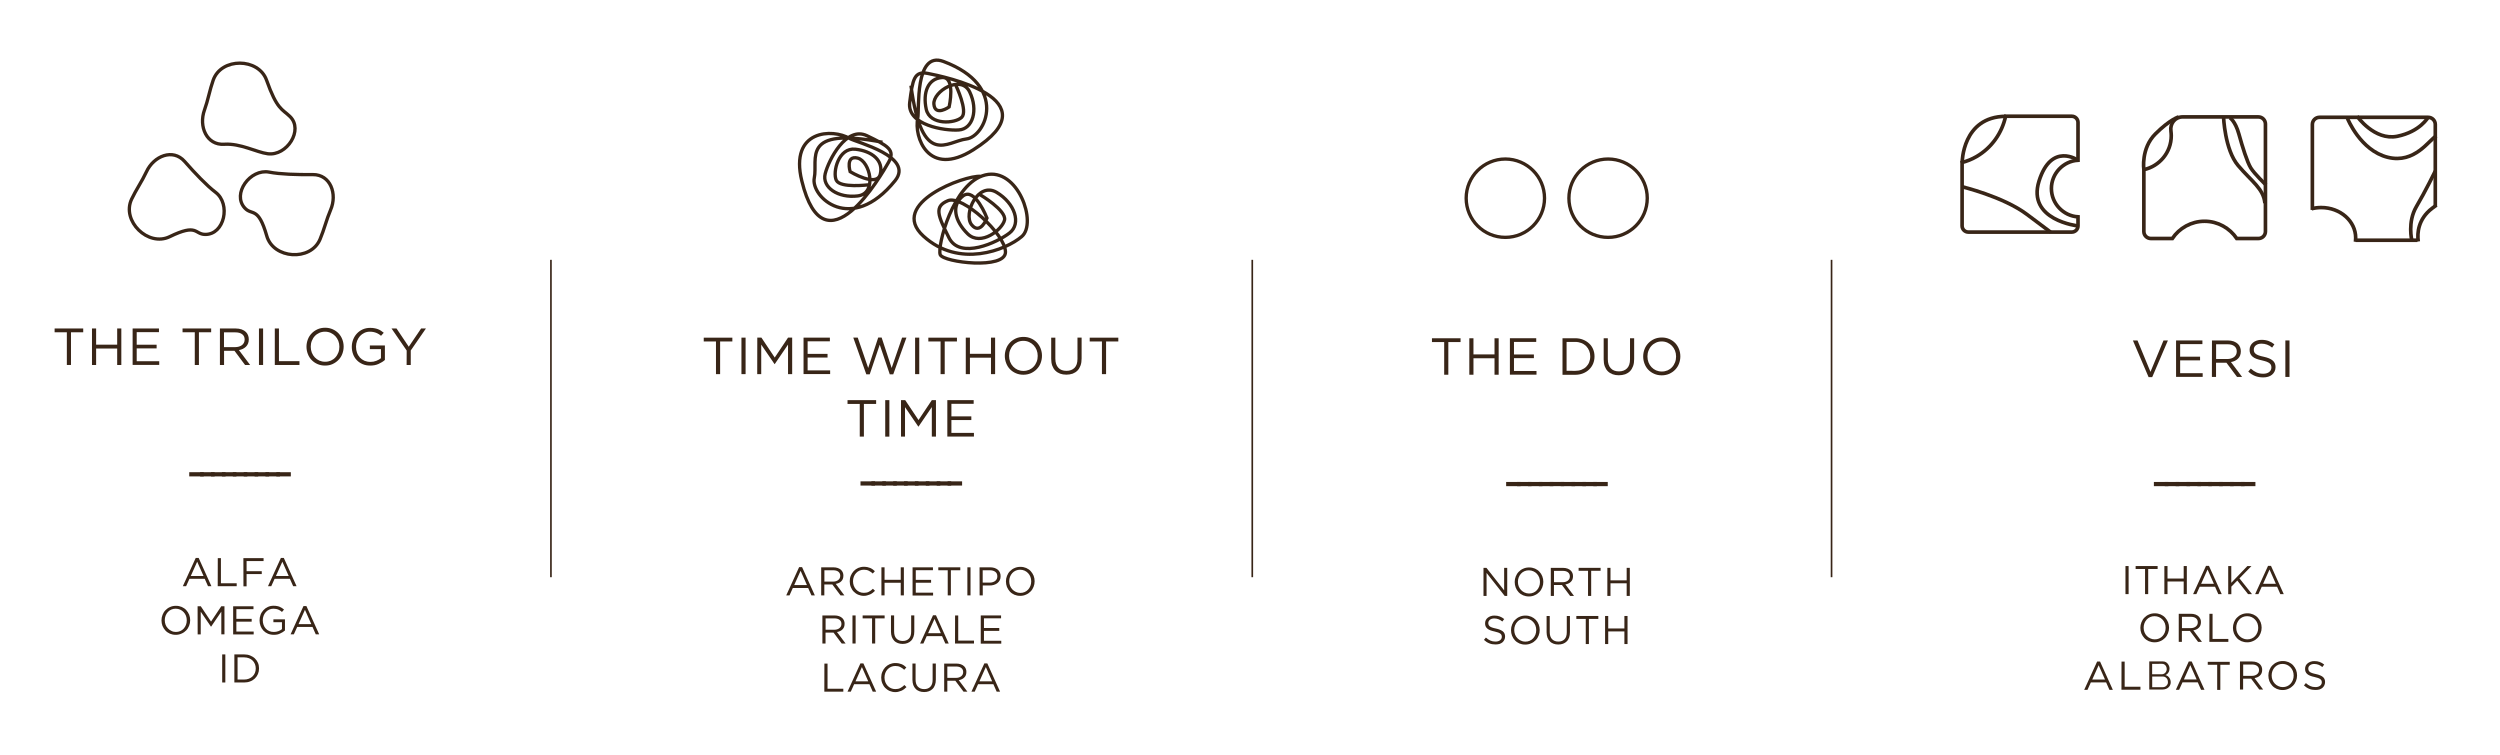 <?xml version="1.0" encoding="utf-8"?>
<!-- Generator: Adobe Illustrator 25.2.2, SVG Export Plug-In . SVG Version: 6.00 Build 0)  -->
<svg version="1.1" id="Livello_1" xmlns="http://www.w3.org/2000/svg" xmlns:xlink="http://www.w3.org/1999/xlink" x="0px" y="0px"
	 viewBox="0 0 374 113" style="enable-background:new 0 0 374 113;" xml:space="preserve">
<style type="text/css">
	.st0{fill:#382517;}
	.st1{fill:none;stroke:#382517;stroke-width:0.5;stroke-miterlimit:10;}
	.st2{fill:none;stroke:#382517;stroke-width:0.25;}
	.st3{fill:none;stroke:#382517;stroke-width:0.546;stroke-miterlimit:10;}
</style>
<g>
	<path class="st0" d="M10,49.71H8.17v-0.57h4.28v0.57h-1.83v4.89H10V49.71z"/>
	<path class="st0" d="M13.76,49.14h0.62v2.42h3.15v-2.42h0.62v5.46h-0.62v-2.46h-3.15v2.46h-0.62
		C13.76,54.6,13.76,49.14,13.76,49.14z"/>
	<path class="st0" d="M19.84,49.14h3.94v0.55h-3.33v1.88h2.98v0.55h-2.98v1.92h3.37v0.55h-3.98V49.14z"/>
	<path class="st0" d="M29.14,49.71h-1.83v-0.57h4.28v0.57h-1.83v4.89h-0.62V49.71z"/>
	<path class="st0" d="M32.9,49.14h2.35c0.34,0,0.64,0.05,0.9,0.14s0.48,0.23,0.65,0.4c0.13,0.13,0.24,0.29,0.31,0.48
		c0.07,0.18,0.11,0.38,0.11,0.6v0.02c0,0.23-0.04,0.43-0.11,0.61s-0.18,0.34-0.31,0.47s-0.29,0.24-0.47,0.33s-0.38,0.15-0.59,0.18
		l1.68,2.23h-0.76l-1.58-2.12h-0.02h-1.54v2.12H32.9V49.14z M35.19,51.93c0.2,0,0.39-0.03,0.56-0.08c0.17-0.05,0.32-0.13,0.45-0.22
		c0.12-0.1,0.22-0.21,0.29-0.35s0.11-0.29,0.11-0.47v-0.02c0-0.34-0.12-0.6-0.37-0.79c-0.25-0.19-0.59-0.28-1.03-0.28h-1.69v2.21
		C33.51,51.93,35.19,51.93,35.19,51.93z"/>
	<path class="st0" d="M38.74,49.14h0.62v5.46h-0.62V49.14z"/>
	<path class="st0" d="M41.11,49.14h0.62v4.89h3.07v0.57h-3.69V49.14z"/>
	<path class="st0" d="M48.62,54.69c-0.42,0-0.79-0.08-1.13-0.23c-0.34-0.15-0.63-0.35-0.88-0.61s-0.43-0.56-0.56-0.9
		s-0.2-0.7-0.2-1.07v-0.02c0-0.37,0.07-0.73,0.2-1.08s0.32-0.64,0.57-0.9c0.24-0.26,0.54-0.46,0.88-0.62
		c0.34-0.15,0.72-0.23,1.14-0.23s0.79,0.08,1.13,0.23c0.34,0.15,0.63,0.35,0.88,0.61c0.24,0.26,0.43,0.56,0.56,0.9s0.2,0.7,0.2,1.07
		c0.01,0.01,0.01,0.01,0,0.02c0,0.37-0.07,0.73-0.2,1.08s-0.32,0.64-0.57,0.9s-0.54,0.46-0.88,0.62S49.04,54.69,48.62,54.69z
		 M48.64,54.12c0.31,0,0.6-0.06,0.86-0.17c0.26-0.12,0.49-0.28,0.67-0.48c0.19-0.2,0.33-0.44,0.44-0.71
		c0.11-0.27,0.16-0.56,0.16-0.87v-0.02c0-0.31-0.05-0.6-0.16-0.88c-0.11-0.27-0.26-0.51-0.45-0.71c-0.19-0.2-0.42-0.36-0.68-0.48
		c-0.26-0.12-0.55-0.18-0.86-0.18s-0.6,0.06-0.86,0.18c-0.26,0.12-0.49,0.28-0.67,0.48c-0.19,0.2-0.33,0.44-0.44,0.71
		c-0.11,0.27-0.16,0.56-0.16,0.87v0.02c0,0.31,0.05,0.6,0.16,0.88s0.26,0.51,0.45,0.71c0.19,0.2,0.42,0.36,0.68,0.48
		C48.04,54.06,48.33,54.12,48.64,54.12z"/>
	<path class="st0" d="M55.4,54.69c-0.43,0-0.82-0.07-1.16-0.22s-0.63-0.34-0.87-0.6c-0.24-0.25-0.43-0.55-0.55-0.89
		c-0.13-0.34-0.19-0.71-0.19-1.09v-0.02c0-0.37,0.07-0.73,0.2-1.07s0.32-0.64,0.56-0.9c0.24-0.26,0.53-0.47,0.86-0.62
		s0.71-0.23,1.12-0.23c0.23,0,0.44,0.01,0.63,0.05c0.19,0.03,0.37,0.08,0.53,0.14s0.32,0.14,0.46,0.23s0.28,0.19,0.42,0.31L57,50.24
		c-0.1-0.09-0.21-0.18-0.33-0.25s-0.24-0.14-0.37-0.19c-0.13-0.05-0.28-0.1-0.44-0.13c-0.16-0.03-0.33-0.05-0.53-0.05
		c-0.3,0-0.58,0.06-0.83,0.18s-0.47,0.28-0.65,0.48s-0.32,0.44-0.43,0.71c-0.1,0.27-0.16,0.56-0.16,0.86v0.02
		c0,0.33,0.05,0.63,0.15,0.9c0.1,0.28,0.25,0.51,0.43,0.72c0.19,0.2,0.41,0.36,0.68,0.48c0.27,0.11,0.56,0.17,0.9,0.17
		c0.31,0,0.6-0.05,0.88-0.16s0.51-0.24,0.69-0.39v-1.36h-1.66v-0.55h2.25v2.17c-0.25,0.23-0.57,0.42-0.94,0.59
		C56.28,54.61,55.86,54.69,55.4,54.69z"/>
	<path class="st0" d="M60.84,52.44l-2.27-3.3h0.75l1.83,2.73L63,49.14h0.72l-2.27,3.29v2.17h-0.62L60.84,52.44L60.84,52.44z"/>
</g>
<g>
	<path class="st0" d="M28.31,70.64h2.17v0.63h-2.17V70.64z"/>
	<path class="st0" d="M29.94,70.64h2.17v0.63h-2.17V70.64z"/>
	<path class="st0" d="M31.57,70.64h2.17v0.63h-2.17C31.57,71.27,31.57,70.64,31.57,70.64z"/>
	<path class="st0" d="M33.2,70.64h2.17v0.63H33.2V70.64z"/>
	<path class="st0" d="M34.83,70.64H37v0.63h-2.17V70.64z"/>
	<path class="st0" d="M36.46,70.64h2.17v0.63h-2.17V70.64z"/>
	<path class="st0" d="M38.09,70.64h2.17v0.63h-2.17C38.09,71.27,38.09,70.64,38.09,70.64z"/>
	<path class="st0" d="M39.71,70.64h2.17v0.63h-2.17V70.64z"/>
	<path class="st0" d="M41.34,70.64h2.17v0.63h-2.17C41.34,71.27,41.34,70.64,41.34,70.64z"/>
</g>
<g>
	<path class="st0" d="M29.28,83.47h0.44l1.91,4.23h-0.51l-0.49-1.11h-2.29l-0.5,1.11h-0.49L29.28,83.47z M30.45,86.17l-0.95-2.14
		l-0.96,2.14H30.45z"/>
	<path class="st0" d="M32.58,83.5h0.47v3.76h2.36v0.44h-2.84L32.58,83.5L32.58,83.5z"/>
	<path class="st0" d="M36.41,83.5h3.02v0.44h-2.54v1.51h2.27v0.43h-2.27v1.83h-0.47L36.41,83.5L36.41,83.5z"/>
	<path class="st0" d="M42.02,83.47h0.44l1.91,4.23h-0.51l-0.49-1.11h-2.29l-0.5,1.11h-0.49L42.02,83.47z M43.19,86.17l-0.95-2.14
		l-0.96,2.14H43.19z"/>
</g>
<g>
	<path class="st0" d="M26.29,94.97c-0.32,0-0.61-0.06-0.87-0.17c-0.26-0.12-0.49-0.27-0.67-0.47s-0.33-0.43-0.44-0.69
		c-0.1-0.26-0.15-0.54-0.15-0.83V92.8c0-0.29,0.05-0.56,0.16-0.83c0.1-0.26,0.25-0.5,0.44-0.69s0.41-0.36,0.68-0.47
		c0.26-0.12,0.56-0.18,0.88-0.18s0.61,0.06,0.87,0.17c0.26,0.12,0.49,0.27,0.67,0.47s0.33,0.43,0.44,0.69
		c0.1,0.26,0.15,0.54,0.15,0.82v0.01c0,0.29-0.05,0.56-0.16,0.83c-0.1,0.26-0.25,0.5-0.44,0.69s-0.41,0.36-0.68,0.47
		C26.9,94.91,26.61,94.97,26.29,94.97z M26.3,94.54c0.24,0,0.46-0.04,0.66-0.13s0.38-0.21,0.52-0.37c0.14-0.16,0.26-0.34,0.34-0.55
		s0.12-0.43,0.12-0.67V92.8c0-0.24-0.04-0.47-0.12-0.68s-0.2-0.39-0.35-0.55s-0.32-0.28-0.52-0.37c-0.2-0.09-0.42-0.14-0.66-0.14
		s-0.46,0.04-0.66,0.13s-0.38,0.21-0.52,0.37s-0.26,0.34-0.34,0.55s-0.12,0.43-0.12,0.67v0.01c0,0.24,0.04,0.46,0.12,0.67
		s0.2,0.39,0.35,0.55s0.32,0.28,0.52,0.37C25.84,94.49,26.06,94.54,26.3,94.54z"/>
	<path class="st0" d="M29.56,90.7h0.48l1.53,2.29l1.53-2.29h0.48v4.2h-0.47v-3.4l-1.53,2.25h-0.02l-1.53-2.24v3.4h-0.46L29.56,90.7
		L29.56,90.7z"/>
	<path class="st0" d="M34.88,90.7h3.04v0.43h-2.56v1.45h2.29V93h-2.29v1.48h2.59v0.43h-3.07V90.7z"/>
	<path class="st0" d="M40.97,94.97c-0.33,0-0.63-0.06-0.89-0.17s-0.49-0.27-0.67-0.46c-0.19-0.2-0.33-0.43-0.43-0.69
		s-0.15-0.54-0.15-0.84V92.8c0-0.29,0.05-0.56,0.15-0.83s0.25-0.49,0.43-0.69c0.18-0.2,0.4-0.36,0.66-0.48s0.54-0.18,0.86-0.18
		c0.18,0,0.34,0.01,0.48,0.04c0.15,0.02,0.28,0.06,0.41,0.11s0.24,0.11,0.35,0.18c0.11,0.07,0.22,0.15,0.32,0.24l-0.31,0.36
		c-0.08-0.07-0.16-0.14-0.25-0.2s-0.18-0.11-0.29-0.15s-0.21-0.08-0.34-0.1c-0.12-0.02-0.26-0.04-0.4-0.04
		c-0.23,0-0.45,0.05-0.64,0.14c-0.2,0.09-0.36,0.22-0.5,0.37c-0.14,0.16-0.25,0.34-0.33,0.55s-0.12,0.43-0.12,0.66v0.01
		c0,0.25,0.04,0.48,0.12,0.7s0.19,0.4,0.33,0.55c0.14,0.16,0.32,0.28,0.52,0.37s0.43,0.13,0.69,0.13c0.24,0,0.47-0.04,0.68-0.12
		s0.39-0.18,0.53-0.3v-1.04H40.9v-0.43h1.73v1.67c-0.2,0.18-0.44,0.33-0.72,0.45C41.65,94.91,41.33,94.97,40.97,94.97z"/>
	<path class="st0" d="M45.4,90.67h0.44l1.91,4.23h-0.51l-0.49-1.11h-2.29l-0.5,1.11h-0.49L45.4,90.67z M46.57,93.37l-0.95-2.14
		l-0.96,2.14H46.57z"/>
</g>
<g>
	<path class="st0" d="M33.24,97.9h0.47v4.2h-0.47V97.9z"/>
	<path class="st0" d="M35.06,97.9h1.46c0.33,0,0.63,0.05,0.9,0.16s0.51,0.25,0.71,0.44s0.35,0.41,0.46,0.66s0.16,0.53,0.16,0.82V100
		c0,0.3-0.05,0.57-0.16,0.83s-0.26,0.48-0.46,0.67c-0.2,0.19-0.43,0.34-0.71,0.44c-0.27,0.11-0.58,0.16-0.9,0.16h-1.46V97.9z
		 M36.52,101.66c0.26,0,0.5-0.04,0.72-0.13s0.4-0.2,0.55-0.35c0.15-0.15,0.27-0.32,0.35-0.52c0.08-0.2,0.12-0.42,0.12-0.65V100
		c0-0.23-0.04-0.45-0.12-0.65s-0.2-0.38-0.35-0.53c-0.15-0.15-0.33-0.27-0.55-0.35s-0.46-0.13-0.72-0.13h-0.98v3.32H36.52z"/>
</g>
<g>
	<path class="st0" d="M216.05,51.17h-1.83V50.6h4.28v0.57h-1.83v4.89h-0.62V51.17z"/>
	<path class="st0" d="M219.81,50.6h0.62v2.42h3.15V50.6h0.62v5.46h-0.62V53.6h-3.15v2.46h-0.62V50.6z"/>
	<path class="st0" d="M225.88,50.6h3.94v0.55h-3.33v1.88h2.98v0.55h-2.98v1.92h3.37v0.55h-3.98V50.6z"/>
	<path class="st0" d="M233.75,50.6h1.89c0.43,0,0.82,0.07,1.17,0.21c0.36,0.14,0.66,0.33,0.92,0.57s0.46,0.53,0.6,0.86
		s0.21,0.69,0.21,1.07v0.02c0,0.38-0.07,0.74-0.21,1.08c-0.14,0.33-0.34,0.62-0.6,0.87s-0.56,0.44-0.92,0.58
		c-0.36,0.14-0.75,0.21-1.17,0.21h-1.89V50.6z M235.64,55.48c0.34,0,0.66-0.05,0.94-0.16s0.52-0.26,0.71-0.45s0.35-0.42,0.45-0.68
		s0.16-0.54,0.16-0.85v-0.02c0-0.3-0.05-0.58-0.16-0.85c-0.11-0.26-0.26-0.49-0.45-0.69c-0.2-0.19-0.43-0.35-0.71-0.46
		c-0.28-0.11-0.59-0.17-0.94-0.17h-1.28v4.32L235.64,55.48L235.64,55.48z"/>
	<path class="st0" d="M242.17,56.14c-0.34,0-0.65-0.05-0.92-0.15s-0.52-0.25-0.72-0.45s-0.35-0.45-0.46-0.74
		c-0.11-0.3-0.16-0.64-0.16-1.02V50.6h0.62v3.13c0,0.59,0.15,1.05,0.44,1.36c0.29,0.32,0.7,0.47,1.23,0.47c0.5,0,0.9-0.15,1.2-0.45
		s0.45-0.75,0.45-1.35V50.6h0.62v3.12c0,0.4-0.05,0.75-0.16,1.05s-0.26,0.55-0.46,0.76c-0.2,0.2-0.44,0.35-0.72,0.46
		C242.82,56.09,242.51,56.14,242.17,56.14z"/>
	<path class="st0" d="M248.59,56.15c-0.42,0-0.79-0.08-1.13-0.23c-0.34-0.15-0.63-0.35-0.88-0.61s-0.43-0.56-0.56-0.9
		s-0.2-0.7-0.2-1.07v-0.02c0-0.37,0.07-0.73,0.2-1.08c0.13-0.34,0.32-0.64,0.57-0.9c0.24-0.26,0.54-0.46,0.88-0.62
		c0.34-0.15,0.72-0.23,1.14-0.23s0.79,0.08,1.13,0.23s0.63,0.35,0.88,0.61c0.24,0.26,0.43,0.56,0.56,0.9s0.2,0.7,0.2,1.07
		c0,0.01,0,0.01,0,0.02c0,0.37-0.07,0.73-0.2,1.08s-0.32,0.64-0.57,0.9c-0.24,0.26-0.54,0.46-0.88,0.62
		C249.39,56.07,249.01,56.15,248.59,56.15z M248.61,55.58c0.31,0,0.6-0.06,0.86-0.17c0.26-0.12,0.49-0.28,0.67-0.48
		c0.19-0.2,0.33-0.44,0.44-0.71s0.16-0.56,0.16-0.87v-0.02c0-0.31-0.05-0.6-0.16-0.88c-0.11-0.27-0.26-0.51-0.45-0.71
		s-0.42-0.36-0.68-0.48s-0.55-0.18-0.86-0.18s-0.6,0.06-0.86,0.18s-0.49,0.28-0.67,0.48c-0.19,0.2-0.33,0.44-0.44,0.71
		s-0.16,0.56-0.16,0.87v0.02c0,0.31,0.05,0.6,0.16,0.88s0.26,0.51,0.45,0.71s0.42,0.36,0.68,0.48
		C248.01,55.52,248.3,55.58,248.61,55.58z"/>
</g>
<g>
	<path class="st0" d="M225.32,72.1h2.17v0.63h-2.17V72.1z"/>
	<path class="st0" d="M226.95,72.1h2.17v0.63h-2.17V72.1z"/>
	<path class="st0" d="M228.58,72.1h2.17v0.63h-2.17V72.1z"/>
	<path class="st0" d="M230.21,72.1h2.17v0.63h-2.17V72.1z"/>
	<path class="st0" d="M231.84,72.1H234v0.63h-2.17L231.84,72.1L231.84,72.1z"/>
	<path class="st0" d="M233.47,72.1h2.17v0.63h-2.17V72.1z"/>
	<path class="st0" d="M235.09,72.1h2.17v0.63h-2.17V72.1z"/>
	<path class="st0" d="M236.72,72.1h2.17v0.63h-2.17V72.1z"/>
	<path class="st0" d="M238.35,72.1h2.17v0.63h-2.17V72.1z"/>
</g>
<g>
	<path class="st0" d="M221.93,84.95h0.44l2.65,3.37v-3.37h0.46v4.2h-0.38l-2.71-3.44v3.44h-0.46L221.93,84.95L221.93,84.95z"/>
	<path class="st0" d="M228.73,89.23c-0.32,0-0.61-0.06-0.87-0.17c-0.26-0.12-0.49-0.27-0.68-0.47c-0.19-0.2-0.33-0.43-0.43-0.69
		c-0.1-0.26-0.15-0.54-0.15-0.83v-0.01c0-0.29,0.05-0.56,0.16-0.83c0.1-0.26,0.25-0.5,0.44-0.69c0.19-0.2,0.41-0.36,0.68-0.47
		c0.26-0.12,0.56-0.18,0.88-0.18s0.61,0.06,0.87,0.17c0.26,0.12,0.49,0.27,0.67,0.47c0.19,0.2,0.33,0.43,0.43,0.69
		c0.1,0.26,0.15,0.54,0.15,0.82v0.01c0,0.29-0.05,0.56-0.16,0.83c-0.1,0.26-0.25,0.5-0.44,0.69s-0.41,0.36-0.68,0.47
		C229.34,89.17,229.05,89.23,228.73,89.23z M228.74,88.79c0.24,0,0.46-0.04,0.66-0.13s0.38-0.21,0.52-0.37s0.26-0.34,0.34-0.55
		s0.12-0.43,0.12-0.67v-0.01c0-0.24-0.04-0.47-0.12-0.68s-0.2-0.39-0.35-0.55s-0.32-0.28-0.53-0.37c-0.2-0.09-0.42-0.14-0.66-0.14
		s-0.46,0.04-0.66,0.13s-0.38,0.21-0.52,0.37s-0.26,0.34-0.34,0.55s-0.12,0.43-0.12,0.67v0.01c0,0.24,0.04,0.46,0.12,0.67
		s0.2,0.39,0.35,0.55c0.15,0.16,0.32,0.28,0.52,0.37S228.5,88.79,228.74,88.79z"/>
	<path class="st0" d="M232,84.95h1.81c0.26,0,0.49,0.04,0.69,0.11s0.37,0.18,0.5,0.31c0.1,0.1,0.18,0.23,0.24,0.37
		c0.06,0.14,0.08,0.29,0.08,0.46v0.01c0,0.18-0.03,0.33-0.08,0.47c-0.06,0.14-0.13,0.26-0.24,0.36c-0.1,0.1-0.22,0.19-0.36,0.25
		c-0.14,0.07-0.29,0.11-0.46,0.14l1.29,1.72h-0.58l-1.22-1.63h-0.01h-1.19v1.63H232V84.95z M233.77,87.1c0.16,0,0.3-0.02,0.43-0.06
		s0.25-0.1,0.34-0.17s0.17-0.16,0.23-0.27c0.05-0.11,0.08-0.23,0.08-0.36v-0.01c0-0.26-0.09-0.46-0.28-0.61s-0.45-0.22-0.79-0.22
		h-1.3v1.7H233.77z"/>
	<path class="st0" d="M237.57,85.39h-1.41v-0.44h3.29v0.44h-1.41v3.76h-0.47L237.57,85.39L237.57,85.39z"/>
	<path class="st0" d="M240.46,84.95h0.47v1.87h2.42v-1.87h0.47v4.2h-0.47v-1.89h-2.42v1.89h-0.47V84.95z"/>
</g>
<g>
	<path class="st0" d="M223.71,96.41c-0.34,0-0.64-0.05-0.92-0.17c-0.28-0.11-0.54-0.28-0.79-0.51l0.29-0.35
		c0.22,0.2,0.44,0.35,0.67,0.45c0.22,0.1,0.48,0.15,0.77,0.15c0.28,0,0.51-0.07,0.68-0.2s0.26-0.3,0.26-0.51v-0.01
		c0-0.1-0.02-0.18-0.05-0.26s-0.09-0.15-0.17-0.21s-0.19-0.12-0.33-0.17c-0.14-0.05-0.32-0.1-0.54-0.15
		c-0.24-0.05-0.45-0.11-0.63-0.18c-0.18-0.07-0.33-0.15-0.44-0.25c-0.12-0.1-0.2-0.21-0.26-0.34s-0.08-0.28-0.08-0.45v-0.01
		c0-0.16,0.03-0.32,0.1-0.46s0.16-0.26,0.29-0.36c0.12-0.1,0.27-0.18,0.44-0.24s0.35-0.09,0.55-0.09c0.31,0,0.58,0.04,0.81,0.13
		s0.45,0.21,0.67,0.39l-0.28,0.37c-0.2-0.16-0.39-0.28-0.59-0.35s-0.4-0.11-0.62-0.11c-0.28,0-0.49,0.07-0.65,0.2
		c-0.16,0.13-0.24,0.29-0.24,0.48v0.01c0,0.1,0.02,0.19,0.05,0.27c0.03,0.08,0.09,0.15,0.17,0.22s0.2,0.13,0.35,0.18
		c0.15,0.05,0.34,0.11,0.57,0.15c0.47,0.1,0.81,0.25,1.04,0.43c0.22,0.18,0.33,0.44,0.33,0.76v0.01c0,0.18-0.04,0.34-0.11,0.49
		s-0.17,0.27-0.29,0.38c-0.12,0.1-0.28,0.18-0.45,0.24C224.11,96.39,223.92,96.41,223.71,96.41z"/>
	<path class="st0" d="M228.17,96.43c-0.32,0-0.61-0.06-0.87-0.17c-0.26-0.12-0.49-0.27-0.67-0.47s-0.33-0.43-0.43-0.69
		c-0.1-0.26-0.15-0.54-0.15-0.83v-0.01c0-0.29,0.05-0.56,0.16-0.83c0.1-0.26,0.25-0.5,0.44-0.69s0.41-0.36,0.68-0.47
		c0.26-0.12,0.55-0.18,0.88-0.18s0.61,0.06,0.87,0.17c0.26,0.12,0.49,0.27,0.68,0.47c0.19,0.2,0.33,0.43,0.43,0.69
		c0.1,0.26,0.15,0.54,0.15,0.82v0.01c0,0.29-0.05,0.56-0.16,0.83c-0.1,0.26-0.25,0.5-0.44,0.69c-0.19,0.2-0.41,0.36-0.68,0.47
		C228.78,96.37,228.49,96.43,228.17,96.43z M228.18,95.99c0.24,0,0.46-0.04,0.66-0.13s0.38-0.21,0.52-0.37s0.26-0.34,0.34-0.55
		s0.12-0.43,0.12-0.67v-0.01c0-0.24-0.04-0.47-0.12-0.68s-0.2-0.39-0.35-0.55c-0.15-0.16-0.32-0.28-0.52-0.37
		c-0.2-0.09-0.42-0.14-0.66-0.14s-0.46,0.04-0.66,0.13s-0.38,0.21-0.52,0.37s-0.26,0.34-0.34,0.55s-0.12,0.43-0.12,0.67v0.01
		c0,0.24,0.04,0.46,0.12,0.67s0.2,0.39,0.35,0.55s0.32,0.28,0.53,0.37C227.72,95.94,227.94,95.99,228.18,95.99z"/>
	<path class="st0" d="M233.12,96.42c-0.26,0-0.5-0.04-0.71-0.12s-0.4-0.19-0.55-0.35c-0.15-0.15-0.27-0.34-0.36-0.57
		c-0.08-0.23-0.13-0.49-0.13-0.79v-2.44h0.47v2.41c0,0.46,0.11,0.81,0.34,1.05s0.54,0.37,0.95,0.37c0.39,0,0.7-0.12,0.92-0.35
		c0.23-0.23,0.34-0.58,0.34-1.04v-2.44h0.47v2.41c0,0.31-0.04,0.58-0.12,0.81c-0.08,0.23-0.2,0.43-0.36,0.58
		c-0.15,0.16-0.34,0.27-0.55,0.35S233.39,96.42,233.12,96.42z"/>
	<path class="st0" d="M237.23,92.59h-1.41v-0.44h3.29v0.44h-1.41v3.76h-0.47L237.23,92.59L237.23,92.59z"/>
	<path class="st0" d="M240.12,92.15h0.47v1.87h2.42v-1.87h0.47v4.2h-0.47v-1.89h-2.42v1.89h-0.47V92.15z"/>
	<path class="st0" d="M346.38,103.22c-0.34,0-0.64-0.05-0.92-0.17c-0.28-0.11-0.54-0.28-0.79-0.51l0.29-0.35
		c0.22,0.2,0.44,0.35,0.67,0.45c0.22,0.1,0.48,0.15,0.77,0.15c0.28,0,0.51-0.07,0.68-0.2c0.17-0.13,0.26-0.3,0.26-0.51v-0.01
		c0-0.1-0.02-0.18-0.05-0.26s-0.09-0.15-0.17-0.21c-0.08-0.06-0.19-0.12-0.33-0.17c-0.14-0.05-0.32-0.1-0.54-0.15
		c-0.24-0.05-0.45-0.11-0.63-0.18c-0.18-0.07-0.33-0.15-0.44-0.25c-0.12-0.1-0.2-0.21-0.26-0.34s-0.08-0.28-0.08-0.45v-0.01
		c0-0.16,0.03-0.32,0.1-0.46s0.16-0.26,0.29-0.36c0.12-0.1,0.27-0.18,0.44-0.24c0.17-0.06,0.35-0.09,0.55-0.09
		c0.31,0,0.58,0.04,0.81,0.13c0.23,0.09,0.45,0.21,0.67,0.39l-0.28,0.37c-0.2-0.16-0.39-0.28-0.59-0.35
		c-0.2-0.07-0.4-0.11-0.62-0.11c-0.28,0-0.49,0.07-0.65,0.2c-0.16,0.13-0.24,0.29-0.24,0.48v0.01c0,0.1,0.02,0.19,0.05,0.27
		c0.03,0.08,0.09,0.15,0.17,0.22c0.08,0.07,0.2,0.13,0.35,0.18s0.34,0.11,0.57,0.15c0.47,0.1,0.81,0.25,1.04,0.43
		c0.22,0.18,0.33,0.44,0.33,0.76v0.01c0,0.18-0.04,0.34-0.11,0.49s-0.17,0.27-0.29,0.38c-0.12,0.1-0.28,0.18-0.45,0.24
		C346.78,103.2,346.59,103.22,346.38,103.22z"/>
</g>
<g>
	<path class="st0" d="M319.08,50.93h0.69l1.94,4.7l1.95-4.7h0.66l-2.35,5.49h-0.54L319.08,50.93z"/>
	<path class="st0" d="M325.54,50.93h3.94v0.55h-3.33v1.88h2.98v0.55h-2.98v1.92h3.37v0.55h-3.98V50.93z"/>
	<path class="st0" d="M330.91,50.93h2.35c0.34,0,0.64,0.05,0.9,0.14c0.26,0.1,0.48,0.23,0.65,0.4c0.13,0.13,0.24,0.29,0.31,0.48
		c0.07,0.18,0.11,0.38,0.11,0.6v0.02c0,0.23-0.04,0.43-0.11,0.61c-0.07,0.18-0.17,0.34-0.31,0.47c-0.13,0.13-0.29,0.24-0.47,0.33
		s-0.38,0.15-0.59,0.18l1.67,2.23h-0.76l-1.58-2.12h-0.02h-1.54v2.12h-0.62L330.91,50.93L330.91,50.93z M333.21,53.71
		c0.2,0,0.39-0.03,0.56-0.08c0.17-0.05,0.32-0.13,0.45-0.22c0.12-0.1,0.22-0.21,0.29-0.35s0.11-0.29,0.11-0.47v-0.02
		c0-0.34-0.12-0.6-0.37-0.79c-0.25-0.19-0.59-0.28-1.03-0.28h-1.69v2.21C331.53,53.71,333.21,53.71,333.21,53.71z"/>
	<path class="st0" d="M338.57,56.46c-0.44,0-0.83-0.07-1.2-0.21c-0.36-0.14-0.71-0.36-1.03-0.66l0.38-0.45
		c0.29,0.26,0.57,0.45,0.86,0.58c0.29,0.13,0.63,0.19,1.01,0.19c0.37,0,0.66-0.09,0.88-0.26s0.33-0.4,0.33-0.67v-0.02
		c0-0.12-0.02-0.24-0.06-0.34s-0.12-0.19-0.22-0.28c-0.1-0.08-0.25-0.16-0.43-0.23c-0.19-0.07-0.42-0.13-0.71-0.2
		c-0.31-0.07-0.58-0.14-0.82-0.23c-0.23-0.09-0.42-0.19-0.57-0.32s-0.26-0.27-0.34-0.44s-0.11-0.36-0.11-0.58v-0.02
		c0-0.21,0.04-0.41,0.13-0.59s0.21-0.34,0.37-0.47s0.35-0.24,0.57-0.31c0.22-0.08,0.46-0.11,0.72-0.11c0.4,0,0.75,0.06,1.05,0.17
		s0.59,0.28,0.87,0.5L339.91,52c-0.25-0.21-0.51-0.36-0.77-0.45c-0.26-0.09-0.53-0.14-0.81-0.14c-0.36,0-0.64,0.08-0.85,0.25
		s-0.31,0.38-0.31,0.63v0.02c0,0.13,0.02,0.25,0.06,0.35s0.12,0.19,0.23,0.28c0.11,0.09,0.26,0.16,0.45,0.23s0.44,0.14,0.74,0.2
		c0.61,0.13,1.06,0.32,1.34,0.56c0.29,0.24,0.43,0.57,0.43,0.98v0.02c0,0.23-0.05,0.45-0.14,0.63c-0.09,0.19-0.22,0.35-0.38,0.49
		s-0.36,0.24-0.59,0.31C339.09,56.43,338.84,56.46,338.57,56.46z"/>
	<path class="st0" d="M341.89,50.93h0.62v5.46h-0.62V50.93z"/>
</g>
<g>
	<path class="st0" d="M322.22,72.1h2.17v0.63h-2.17V72.1z"/>
	<path class="st0" d="M323.85,72.1h2.17v0.63h-2.17V72.1z"/>
	<path class="st0" d="M325.47,72.1h2.17v0.63h-2.17V72.1z"/>
	<path class="st0" d="M327.1,72.1h2.17v0.63h-2.17V72.1z"/>
	<path class="st0" d="M328.73,72.1h2.17v0.63h-2.17V72.1z"/>
	<path class="st0" d="M330.36,72.1h2.17v0.63h-2.17V72.1z"/>
	<path class="st0" d="M331.99,72.1h2.17v0.63h-2.17V72.1z"/>
	<path class="st0" d="M333.62,72.1h2.17v0.63h-2.17V72.1z"/>
	<path class="st0" d="M335.24,72.1h2.17v0.63h-2.17V72.1z"/>
</g>
<g>
	<path class="st0" d="M317.97,84.68h0.47v4.2h-0.47V84.68z"/>
	<path class="st0" d="M320.9,85.12h-1.41v-0.44h3.29v0.44h-1.41v3.76h-0.47V85.12z"/>
	<path class="st0" d="M331.69,99.45h-1.41v-0.44h3.29v0.44h-1.41v3.76h-0.47V99.45z"/>
	<path class="st0" d="M323.79,84.68h0.47v1.87h2.42v-1.87h0.47v4.2h-0.47v-1.89h-2.42v1.89h-0.47V84.68z"/>
	<path class="st0" d="M330.02,84.65h0.44l1.91,4.23h-0.51l-0.49-1.11h-2.29l-0.5,1.11h-0.49L330.02,84.65z M331.2,87.34l-0.95-2.14
		l-0.96,2.14H331.2z"/>
	<path class="st0" d="M333.33,84.68h0.47v2.51l2.41-2.51h0.61l-1.8,1.84l1.88,2.36h-0.59l-1.61-2.03l-0.89,0.91v1.13h-0.47v-4.21
		H333.33z"/>
	<path class="st0" d="M339.3,84.65h0.44l1.91,4.23h-0.51l-0.49-1.11h-2.29l-0.5,1.11h-0.49L339.3,84.65z M340.47,87.34l-0.95-2.14
		l-0.96,2.14H340.47z"/>
	<path class="st0" d="M313.73,98.97h0.44l1.91,4.23h-0.51l-0.49-1.11h-2.29l-0.5,1.11h-0.49L313.73,98.97z M314.91,101.66
		l-0.95-2.14l-0.96,2.14H314.91z"/>
	<path class="st0" d="M327.44,98.96h0.44l1.91,4.23h-0.51l-0.49-1.11h-2.29l-0.5,1.11h-0.49L327.44,98.96z M328.62,101.65
		l-0.95-2.14l-0.96,2.14H328.62z"/>
</g>
<g>
	<path class="st0" d="M107.11,51.08h-1.83v-0.57h4.28v0.57h-1.83v4.89h-0.62C107.11,55.97,107.11,51.08,107.11,51.08z"/>
	<path class="st0" d="M110.92,50.51h0.62v5.46h-0.62V50.51z"/>
	<path class="st0" d="M113.29,50.51h0.62l1.99,2.98l1.99-2.98h0.62v5.46h-0.62v-4.42l-1.99,2.92h-0.03l-1.99-2.91v4.41h-0.6
		L113.29,50.51L113.29,50.51z"/>
	<path class="st0" d="M120.21,50.51h3.94v0.55h-3.33v1.88h2.98v0.55h-2.98v1.92h3.37v0.55h-3.98V50.51z"/>
	<path class="st0" d="M127.65,50.51h0.67l1.56,4.54l1.5-4.56h0.51l1.5,4.56l1.56-4.54h0.65L133.63,56h-0.52l-1.5-4.43l-1.5,4.43
		h-0.51L127.65,50.51z"/>
	<path class="st0" d="M136.9,50.51h0.62v5.46h-0.62V50.51z"/>
	<path class="st0" d="M140.71,51.08h-1.83v-0.57h4.28v0.57h-1.83v4.89h-0.62V51.08z"/>
	<path class="st0" d="M144.48,50.51h0.62v2.42h3.15v-2.42h0.62v5.46h-0.62v-2.46h-3.15v2.46h-0.62V50.51z"/>
	<path class="st0" d="M153.09,56.06c-0.42,0-0.79-0.08-1.13-0.23c-0.34-0.15-0.63-0.35-0.88-0.61s-0.43-0.56-0.56-0.9
		s-0.2-0.7-0.2-1.07v-0.02c0-0.37,0.07-0.73,0.2-1.08s0.32-0.64,0.57-0.9c0.24-0.26,0.54-0.46,0.88-0.62
		c0.34-0.15,0.72-0.23,1.14-0.23s0.79,0.08,1.13,0.23c0.34,0.15,0.63,0.35,0.88,0.61c0.24,0.26,0.43,0.56,0.56,0.9s0.2,0.7,0.2,1.07
		c0.01,0.01,0.01,0.01,0,0.02c0,0.37-0.07,0.73-0.2,1.08s-0.32,0.64-0.57,0.9s-0.54,0.46-0.88,0.62
		C153.88,55.98,153.51,56.06,153.09,56.06z M153.11,55.49c0.31,0,0.6-0.06,0.86-0.17c0.26-0.12,0.49-0.28,0.67-0.48
		c0.19-0.2,0.33-0.44,0.44-0.71s0.16-0.56,0.16-0.87v-0.02c0-0.31-0.05-0.6-0.16-0.88c-0.11-0.27-0.26-0.51-0.45-0.71
		s-0.42-0.36-0.68-0.48s-0.55-0.18-0.86-0.18s-0.6,0.06-0.86,0.18s-0.49,0.28-0.67,0.48c-0.19,0.2-0.33,0.44-0.44,0.71
		s-0.16,0.56-0.16,0.87v0.02c0,0.31,0.05,0.6,0.16,0.88s0.26,0.51,0.45,0.71s0.42,0.36,0.68,0.48
		C152.51,55.43,152.79,55.49,153.11,55.49z"/>
	<path class="st0" d="M159.52,56.05c-0.34,0-0.65-0.05-0.92-0.15s-0.52-0.25-0.72-0.45s-0.35-0.45-0.46-0.74
		c-0.11-0.3-0.16-0.64-0.16-1.02v-3.17h0.62v3.13c0,0.59,0.15,1.05,0.44,1.36c0.29,0.32,0.7,0.47,1.23,0.47c0.5,0,0.9-0.15,1.2-0.45
		s0.44-0.75,0.44-1.35v-3.17h0.62v3.12c0,0.4-0.05,0.75-0.16,1.05s-0.26,0.55-0.46,0.76c-0.2,0.2-0.44,0.35-0.72,0.46
		C160.17,56,159.86,56.05,159.52,56.05z"/>
	<path class="st0" d="M164.85,51.08h-1.83v-0.57h4.28v0.57h-1.83v4.89h-0.62V51.08z"/>
</g>
<g>
	<path class="st0" d="M128.62,60.43h-1.83v-0.57h4.28v0.57h-1.83v4.89h-0.62V60.43z"/>
	<path class="st0" d="M132.43,59.86h0.62v5.46h-0.62V59.86z"/>
	<path class="st0" d="M134.8,59.86h0.62l1.99,2.98l1.99-2.98h0.62v5.46h-0.62V60.9l-1.99,2.92h-0.03l-1.99-2.91v4.41h-0.6v-5.46
		H134.8z"/>
	<path class="st0" d="M141.72,59.86h3.94v0.55h-3.33v1.88h2.98v0.55h-2.98v1.92h3.37v0.55h-3.98V59.86z"/>
</g>
<g>
	<path class="st0" d="M128.73,72.01h2.17v0.63h-2.17V72.01z"/>
	<path class="st0" d="M130.36,72.01h2.17v0.63h-2.17V72.01z"/>
	<path class="st0" d="M131.99,72.01h2.17v0.63h-2.17V72.01z"/>
	<path class="st0" d="M133.62,72.01h2.17v0.63h-2.17V72.01z"/>
	<path class="st0" d="M135.24,72.01h2.17v0.63h-2.17V72.01z"/>
	<path class="st0" d="M136.87,72.01h2.17v0.63h-2.17V72.01z"/>
	<path class="st0" d="M138.5,72.01h2.17v0.63h-2.17V72.01z"/>
	<path class="st0" d="M140.13,72.01h2.17v0.63h-2.17V72.01z"/>
	<path class="st0" d="M141.76,72.01h2.17v0.63h-2.17V72.01z"/>
</g>
<g>
	<path class="st0" d="M119.55,84.84h0.44l1.91,4.23h-0.51l-0.49-1.11h-2.29l-0.5,1.11h-0.49L119.55,84.84z M120.72,87.53l-0.95-2.14
		l-0.96,2.14H120.72z"/>
	<path class="st0" d="M122.85,84.87h1.81c0.26,0,0.49,0.04,0.69,0.11c0.2,0.07,0.37,0.18,0.5,0.31c0.1,0.1,0.18,0.23,0.24,0.37
		s0.08,0.29,0.08,0.46v0.01c0,0.18-0.03,0.33-0.08,0.47c-0.06,0.14-0.13,0.26-0.24,0.36c-0.1,0.1-0.22,0.19-0.36,0.25
		c-0.14,0.07-0.29,0.11-0.46,0.14l1.29,1.72h-0.58l-1.22-1.63h-0.01h-1.19v1.63h-0.47C122.85,89.07,122.85,84.87,122.85,84.87z
		 M124.62,87.01c0.16,0,0.3-0.02,0.43-0.06s0.25-0.1,0.34-0.17s0.17-0.16,0.23-0.27c0.05-0.11,0.08-0.23,0.08-0.36v-0.01
		c0-0.26-0.09-0.46-0.28-0.61s-0.45-0.22-0.79-0.22h-1.3v1.7H124.62z"/>
	<path class="st0" d="M129.23,89.14c-0.3,0-0.58-0.06-0.84-0.17s-0.48-0.27-0.67-0.46c-0.19-0.19-0.33-0.42-0.44-0.69
		c-0.11-0.26-0.16-0.55-0.16-0.85v-0.01c0-0.3,0.05-0.58,0.16-0.84c0.11-0.26,0.25-0.49,0.44-0.69s0.41-0.35,0.67-0.47
		c0.26-0.11,0.54-0.17,0.85-0.17c0.19,0,0.36,0.02,0.52,0.05c0.15,0.03,0.3,0.08,0.43,0.13s0.25,0.13,0.37,0.21
		c0.11,0.08,0.22,0.17,0.32,0.27l-0.32,0.35c-0.18-0.17-0.37-0.31-0.58-0.41c-0.21-0.11-0.45-0.16-0.74-0.16
		c-0.23,0-0.45,0.04-0.65,0.13s-0.37,0.21-0.52,0.37c-0.15,0.16-0.26,0.34-0.34,0.55s-0.12,0.44-0.12,0.67v0.01
		c0,0.24,0.04,0.47,0.12,0.68s0.2,0.39,0.34,0.55c0.15,0.16,0.32,0.28,0.52,0.37c0.2,0.09,0.41,0.13,0.65,0.13
		c0.29,0,0.54-0.05,0.74-0.16c0.21-0.11,0.41-0.25,0.61-0.45l0.31,0.31c-0.11,0.11-0.22,0.21-0.34,0.3s-0.25,0.17-0.38,0.23
		c-0.14,0.06-0.28,0.11-0.44,0.15C129.59,89.12,129.42,89.14,129.23,89.14z"/>
	<path class="st0" d="M131.86,84.87h0.47v1.87h2.42v-1.87h0.47v4.2h-0.47v-1.89h-2.42v1.89h-0.47V84.87z"/>
	<path class="st0" d="M136.53,84.87h3.04v0.43H137v1.45h2.29v0.43H137v1.48h2.59v0.43h-3.07v-4.22H136.53z"/>
	<path class="st0" d="M141.78,85.31h-1.41v-0.44h3.29v0.44h-1.41v3.76h-0.47L141.78,85.31L141.78,85.31z"/>
	<path class="st0" d="M144.72,84.87h0.47v4.2h-0.47V84.87z"/>
	<path class="st0" d="M146.54,84.87h1.57c0.24,0,0.45,0.03,0.65,0.09c0.19,0.06,0.36,0.15,0.5,0.26s0.24,0.25,0.32,0.42
		s0.11,0.35,0.11,0.56v0.01c0,0.23-0.04,0.43-0.13,0.6s-0.21,0.31-0.36,0.43s-0.33,0.2-0.52,0.26c-0.2,0.06-0.41,0.09-0.64,0.09
		h-1.02v1.48h-0.47L146.54,84.87L146.54,84.87z M148.05,87.16c0.17,0,0.33-0.02,0.47-0.07c0.14-0.04,0.26-0.11,0.37-0.19
		c0.1-0.08,0.18-0.18,0.23-0.29s0.08-0.24,0.08-0.38v-0.01c0-0.3-0.1-0.53-0.31-0.68s-0.48-0.23-0.82-0.23h-1.06v1.85
		C147.01,87.16,148.05,87.16,148.05,87.16z"/>
	<path class="st0" d="M152.62,89.14c-0.32,0-0.61-0.06-0.87-0.17c-0.26-0.12-0.49-0.27-0.67-0.47s-0.33-0.43-0.44-0.69
		c-0.1-0.26-0.15-0.54-0.15-0.83v-0.01c0-0.29,0.05-0.56,0.16-0.83c0.1-0.26,0.25-0.5,0.44-0.69s0.41-0.36,0.68-0.47
		c0.26-0.12,0.56-0.18,0.88-0.18s0.61,0.06,0.87,0.17c0.26,0.12,0.49,0.27,0.67,0.47s0.33,0.43,0.44,0.69
		c0.1,0.26,0.15,0.54,0.15,0.82v0.01c0,0.29-0.05,0.56-0.16,0.83c-0.1,0.26-0.25,0.5-0.44,0.69s-0.41,0.36-0.68,0.47
		C153.23,89.08,152.94,89.14,152.62,89.14z M152.63,88.7c0.24,0,0.46-0.04,0.66-0.13s0.38-0.21,0.52-0.37s0.26-0.34,0.34-0.55
		s0.12-0.43,0.12-0.67v-0.01c0-0.24-0.04-0.47-0.12-0.68s-0.2-0.39-0.35-0.55s-0.32-0.28-0.52-0.37c-0.2-0.09-0.42-0.14-0.66-0.14
		s-0.46,0.04-0.66,0.13s-0.38,0.21-0.52,0.37s-0.26,0.34-0.34,0.55s-0.12,0.43-0.12,0.67v0.01c0,0.24,0.04,0.46,0.12,0.67
		s0.2,0.39,0.35,0.55c0.15,0.16,0.32,0.28,0.52,0.37C152.17,88.65,152.39,88.7,152.63,88.7z"/>
</g>
<g>
	<path class="st0" d="M123.03,92.07h1.81c0.26,0,0.49,0.04,0.69,0.11c0.2,0.07,0.37,0.18,0.5,0.31c0.1,0.1,0.18,0.23,0.24,0.37
		s0.08,0.29,0.08,0.46v0.01c0,0.18-0.03,0.33-0.08,0.47c-0.06,0.14-0.13,0.26-0.24,0.36c-0.1,0.1-0.22,0.19-0.36,0.25
		c-0.14,0.07-0.29,0.11-0.46,0.14l1.29,1.72h-0.58l-1.22-1.63h-0.01h-1.19v1.63h-0.47C123.03,96.27,123.03,92.07,123.03,92.07z
		 M124.8,94.21c0.16,0,0.3-0.02,0.43-0.06s0.25-0.1,0.34-0.17s0.17-0.16,0.23-0.27c0.05-0.11,0.08-0.23,0.08-0.36v-0.01
		c0-0.26-0.09-0.46-0.28-0.61s-0.45-0.22-0.79-0.22h-1.3v1.7H124.8z"/>
	<path class="st0" d="M127.53,92.07H128v4.2h-0.47V92.07z"/>
	<path class="st0" d="M130.46,92.51h-1.41v-0.44h3.29v0.44h-1.41v3.76h-0.47L130.46,92.51L130.46,92.51z"/>
	<path class="st0" d="M135.04,96.33c-0.26,0-0.5-0.04-0.71-0.12s-0.4-0.19-0.55-0.35c-0.15-0.15-0.27-0.34-0.36-0.57
		c-0.08-0.23-0.13-0.49-0.13-0.79v-2.44h0.47v2.41c0,0.46,0.11,0.81,0.34,1.05s0.54,0.37,0.95,0.37c0.39,0,0.7-0.12,0.92-0.35
		c0.23-0.23,0.34-0.58,0.34-1.04v-2.44h0.47v2.41c0,0.31-0.04,0.58-0.13,0.81c-0.08,0.23-0.2,0.43-0.36,0.58
		c-0.15,0.16-0.34,0.27-0.55,0.35C135.54,96.29,135.3,96.33,135.04,96.33z"/>
	<path class="st0" d="M139.58,92.04h0.44l1.91,4.23h-0.51l-0.49-1.11h-2.29l-0.5,1.11h-0.49L139.58,92.04z M140.75,94.73l-0.95-2.14
		l-0.96,2.14H140.75z"/>
	<path class="st0" d="M142.88,92.07h0.47v3.76h2.36v0.44h-2.84L142.88,92.07L142.88,92.07z"/>
	<path class="st0" d="M146.72,92.07h3.04v0.43h-2.56v1.45h2.29v0.43h-2.29v1.48h2.59v0.43h-3.07L146.72,92.07L146.72,92.07z"/>
</g>
<g>
	<path class="st0" d="M123.33,99.27h0.47v3.76h2.36v0.44h-2.84L123.33,99.27L123.33,99.27z"/>
	<path class="st0" d="M128.72,99.24h0.44l1.91,4.23h-0.51l-0.49-1.11h-2.29l-0.5,1.11h-0.49L128.72,99.24z M129.89,101.93
		l-0.95-2.14l-0.96,2.14H129.89z"/>
	<path class="st0" d="M133.94,103.54c-0.3,0-0.58-0.06-0.84-0.17s-0.48-0.27-0.67-0.46s-0.33-0.42-0.44-0.69
		c-0.11-0.26-0.16-0.55-0.16-0.85v-0.01c0-0.3,0.05-0.58,0.16-0.84c0.11-0.26,0.25-0.49,0.44-0.69s0.41-0.35,0.67-0.47
		c0.26-0.11,0.54-0.17,0.85-0.17c0.19,0,0.36,0.02,0.52,0.05c0.15,0.03,0.3,0.08,0.43,0.13s0.25,0.13,0.37,0.21
		c0.11,0.08,0.22,0.17,0.32,0.27l-0.32,0.35c-0.18-0.17-0.37-0.31-0.58-0.41c-0.21-0.11-0.45-0.16-0.74-0.16
		c-0.23,0-0.45,0.04-0.65,0.13s-0.37,0.21-0.52,0.37c-0.15,0.16-0.26,0.34-0.34,0.55s-0.12,0.44-0.12,0.67v0.01
		c0,0.24,0.04,0.47,0.12,0.68s0.2,0.39,0.34,0.55c0.15,0.16,0.32,0.28,0.52,0.37c0.2,0.09,0.41,0.13,0.65,0.13
		c0.29,0,0.54-0.05,0.74-0.16c0.21-0.11,0.41-0.25,0.61-0.45l0.31,0.31c-0.11,0.11-0.22,0.21-0.34,0.3s-0.25,0.17-0.38,0.23
		c-0.14,0.06-0.28,0.11-0.44,0.15C134.31,103.52,134.14,103.54,133.94,103.54z"/>
	<path class="st0" d="M138.25,103.53c-0.26,0-0.5-0.04-0.71-0.12s-0.4-0.19-0.55-0.35c-0.15-0.15-0.27-0.34-0.36-0.57
		c-0.08-0.23-0.13-0.49-0.13-0.79v-2.44h0.47v2.41c0,0.46,0.11,0.81,0.34,1.05s0.54,0.37,0.95,0.37c0.39,0,0.7-0.12,0.92-0.35
		c0.23-0.23,0.34-0.58,0.34-1.04v-2.44H140v2.41c0,0.31-0.04,0.58-0.13,0.81c-0.08,0.23-0.2,0.43-0.36,0.58
		c-0.15,0.16-0.34,0.27-0.55,0.35C138.76,103.49,138.52,103.53,138.25,103.53z"/>
	<path class="st0" d="M141.25,99.27h1.81c0.26,0,0.49,0.04,0.69,0.11s0.37,0.18,0.5,0.31c0.1,0.1,0.18,0.23,0.24,0.37
		s0.08,0.29,0.08,0.46v0.01c0,0.18-0.03,0.33-0.08,0.47c-0.06,0.14-0.13,0.26-0.24,0.36c-0.1,0.1-0.22,0.19-0.36,0.25
		c-0.14,0.07-0.29,0.11-0.46,0.14l1.29,1.72h-0.58l-1.22-1.63h-0.01h-1.19v1.63h-0.47L141.25,99.27L141.25,99.27z M143.01,101.41
		c0.16,0,0.3-0.02,0.43-0.06s0.25-0.1,0.34-0.17s0.17-0.16,0.23-0.27c0.05-0.11,0.08-0.23,0.08-0.36v-0.01
		c0-0.26-0.09-0.46-0.28-0.61s-0.45-0.22-0.79-0.22h-1.3v1.7H143.01z"/>
	<path class="st0" d="M147.26,99.24h0.44l1.91,4.23h-0.51l-0.49-1.11h-2.29l-0.5,1.11h-0.49L147.26,99.24z M148.43,101.93
		l-0.95-2.14l-0.96,2.14H148.43z"/>
</g>
<path class="st1" d="M246.43,29.65c0,3.23-2.62,5.86-5.86,5.86s-5.86-2.62-5.86-5.86c0-3.23,2.62-5.86,5.86-5.86
	C243.81,23.79,246.43,26.42,246.43,29.65z M231.06,29.65c0,3.23-2.62,5.86-5.86,5.86s-5.86-2.62-5.86-5.86
	c0-3.23,2.62-5.86,5.86-5.86C228.43,23.79,231.06,26.42,231.06,29.65z"/>
<line class="st2" x1="82.42" y1="38.87" x2="82.42" y2="86.35"/>
<line class="st2" x1="187.34" y1="38.87" x2="187.34" y2="86.35"/>
<line class="st2" x1="274" y1="38.87" x2="274" y2="86.35"/>
<path class="st1" d="M129.91,27.65c0,0-4.22,0.53-4.8-0.68s0.32-4.93,2.85-4.65c2.52,0.28,4.24,1.7,3.73,3.74
	c-0.52,2.04-4.51-0.38-4.51-0.38s-0.74-2.48,1.12-2.03c1.86,0.45,2.98,5.29,0.03,5.66c-2.96,0.37-5.4-1.29-4.88-3.33
	c0.52-2.04,3.13-7.17,6.24-5.68c3.11,1.5,4.3,2.12,3.24,3.97c-1.05,1.85-9.57,16.76-12.98,2.79c-1.89-7.72,4.66-7.84,7.15-6.35
	c0.99,0.59,9.72,2.7,6.81,6.31c-6.59,8.16-12.68,2.41-12.09-0.41c0.59-2.82-2.15-7.71,10.2-5.33 M143,12.78c0,0,1.84,3.84,0.87,4.77
	c-0.97,0.94-4.78,1.25-5.31-1.23s0.26-4.57,2.36-4.72c2.1-0.16,1.07,4.4,1.07,4.4s-2.12,1.49-2.28-0.42s4.07-4.5,5.36-1.82
	c1.29,2.69,0.48,5.53-1.62,5.68c-2.1,0.16-7.79-0.7-7.36-4.12c0.44-3.42,0.65-4.75,2.74-4.33c2.09,0.41,18.93,3.77,6.76,11.43
	c-6.72,4.23-8.91-1.94-8.29-4.77c0.25-1.13-0.51-10.07,3.83-8.46c9.83,3.67,6.3,11.26,3.44,11.6c-2.86,0.33-6.64,4.48-8.29-7.98"/>
<path class="st1" d="M146.64,29.14c0,0,3.95,2.35,3.64,3.77c-0.31,1.42-3.54,4-5.51,2.08c-1.96-1.92-2.49-4.27-0.71-5.67
	c1.79-1.4,3.59,3.31,3.59,3.31s-1.01,2.61-2.3,0.99c-1.29-1.62,0.96-6.49,3.73-4.85c2.77,1.64,3.74,4.69,1.95,6.08
	c-1.79,1.4-7.42,4.05-9.07,0.71c-1.66-3.34-2.26-4.66-0.14-5.54c2.12-0.88,8.58,4.99,8.6,7.68c0.01,2.68-9.26,1.56-9.76,0.41
	c-0.49-1.15,1.89-10.76,6.75-11.94c4.87-1.18,7.81,7.21,5.44,9.22c-2.37,2.02-9.37,4.81-14.71-0.07c-5.34-4.88,6.23-9.15,8.57-8.94"
	/>
<g>
	<path class="st3" d="M293.45,27.92c0,0,6.21,1.48,9.76,4.14s3.55,2.66,3.55,2.66"/>
	<path class="st3" d="M310.87,23.97v-5.65c0-0.51-0.42-0.93-0.93-0.93h-9.9c-0.53,2.46-2.04,4.69-4.37,6.04
		c-0.69,0.4-1.41,0.68-2.14,0.88v9.48c0,0.51,0.42,0.93,0.93,0.93h15.48c0.51,0,0.93-0.42,0.93-0.93v-1.35
		c-2.21-0.14-3.98-1.99-3.98-4.24C306.89,25.96,308.66,24.11,310.87,23.97z"/>
	<path class="st3" d="M310.87,33.8c0,0-7.68-0.84-5.83-6.72s5.83-3.11,5.83-3.11"/>
	<path class="st3" d="M293.54,24.32c0,0,0-6.86,6.51-6.92"/>
	<path class="st3" d="M332.64,17.48c0,0,0.18,4.92,2.18,7.28c2,2.37,3.82,3.46,4.01,5.64"/>
	<path class="st3" d="M337.85,17.49h-11.34c-1.11,0-1.9,1-1.74,2.1c0.03,0.24,0.05,0.48,0.05,0.72c0,2.48-1.76,4.56-4.1,5.07v9.25
		c0,0.58,0.47,1.05,1.05,1.05h3.21c1.04-1.55,2.82-2.58,4.82-2.58s3.77,1.03,4.82,2.58h3.24c0.58,0,1.05-0.47,1.05-1.05V18.54
		C338.9,17.96,338.43,17.49,337.85,17.49z"/>
	<path class="st3" d="M320.72,25.37c0,0-0.46-3.16,1.73-5.34s3.48-2.54,3.48-2.54"/>
	<path class="st3" d="M333.57,17.6c0,0,0.82,0.48,1.37,2.46s1.23,4.16,1.77,5.05s2.29,2.56,2.29,2.56"/>
	<line class="st3" x1="361.63" y1="35.94" x2="352.39" y2="35.94"/>
	<path class="st3" d="M345.93,31.41V18.62c0-0.59,0.48-1.07,1.07-1.07h16.25c0.59,0,1.07,0.48,1.07,1.07v12.29"/>
	<path class="st3" d="M345.81,31.23c0.46-0.12,0.95-0.18,1.45-0.18c2.85,0,5.15,2.03,5.15,4.54c0,0.13-0.02,0.45-0.03,0.58"/>
	<path class="st3" d="M351.19,17.73c0,0,1.91,4.78,6.01,5.8s6.21-2.66,7.3-3.21"/>
	<path class="st3" d="M352.62,17.39c0,0,2.59,3.69,6.01,3s4.62-2.85,4.62-2.85"/>
	<path class="st3" d="M360.81,35.96c0,0-0.68-2.73,0.68-5.05c1.37-2.32,2.83-5.32,2.83-5.32"/>
	<path class="st3" d="M361.77,36.13c-0.18-1.28-0.01-3.36,2.05-4.95c0.23-0.18,0.45-0.34,0.67-0.49"/>
</g>
<path class="st1" d="M39.88,12c1.55,4.39,2.33,4.3,3.49,5.42c2.09,2.01-0.45,5.96-3.32,5.58c-1.67-0.22-4.08-1.58-6.5-1.42
	c-2.63,0.18-3.86-2.65-2.96-5.13c0.52-1.43,0.79-3.02,1.3-4.45C33.08,8.57,38.69,8.62,39.88,12z"/>
<path class="st1" d="M39.91,35.3c-1.28-4.48-2.2-2.99-3.29-4.18c-1.96-2.13,0.81-5.92,3.65-5.37c1.65,0.32,4.12,0.39,6.54,0.37
	c2.63-0.02,3.69,2.89,2.64,5.3c-0.6,1.39-0.97,2.97-1.57,4.37C46.48,39.14,40.89,38.74,39.91,35.3z"/>
<path class="st1" d="M25.38,35.41c4.19-2.04,3.69-0.36,5.31-0.34c2.9,0.04,3.87-4.55,1.56-6.3c-1.34-1.02-3.04-2.81-4.64-4.63
	c-1.74-1.97-4.61-0.82-5.71,1.57c-0.64,1.38-1.56,2.71-2.21,4.08C18.14,33.07,22.17,36.97,25.38,35.41z"/>
<path class="st0" d="M322.33,96.09c-0.32,0-0.61-0.06-0.87-0.17c-0.26-0.12-0.49-0.27-0.67-0.47s-0.33-0.43-0.44-0.69
	c-0.1-0.26-0.15-0.54-0.15-0.83v-0.01c0-0.29,0.05-0.56,0.16-0.83c0.1-0.26,0.25-0.5,0.44-0.69s0.41-0.36,0.68-0.47
	c0.26-0.12,0.56-0.18,0.88-0.18s0.61,0.06,0.87,0.17c0.26,0.12,0.49,0.27,0.67,0.47s0.33,0.43,0.44,0.69
	c0.1,0.26,0.15,0.54,0.15,0.82v0.01c0,0.29-0.05,0.56-0.16,0.83c-0.1,0.26-0.25,0.5-0.44,0.69s-0.41,0.36-0.68,0.47
	C322.94,96.03,322.65,96.09,322.33,96.09z M322.34,95.65c0.24,0,0.46-0.04,0.66-0.13s0.38-0.21,0.52-0.37
	c0.14-0.16,0.26-0.34,0.34-0.55c0.08-0.21,0.12-0.43,0.12-0.67v-0.01c0-0.24-0.04-0.47-0.12-0.68s-0.2-0.39-0.35-0.55
	s-0.32-0.28-0.52-0.37c-0.2-0.09-0.42-0.14-0.66-0.14s-0.46,0.04-0.66,0.13s-0.38,0.21-0.52,0.37c-0.14,0.16-0.26,0.34-0.34,0.55
	c-0.08,0.21-0.12,0.43-0.12,0.67v0.01c0,0.24,0.04,0.46,0.12,0.67s0.2,0.39,0.35,0.55s0.32,0.28,0.52,0.37
	C321.88,95.6,322.1,95.65,322.34,95.65z"/>
<path class="st0" d="M325.94,91.82h1.81c0.26,0,0.49,0.04,0.69,0.11s0.37,0.18,0.5,0.31c0.1,0.1,0.18,0.23,0.24,0.37
	s0.08,0.29,0.08,0.46v0.01c0,0.18-0.03,0.33-0.08,0.47c-0.06,0.14-0.13,0.26-0.24,0.36c-0.1,0.1-0.22,0.19-0.36,0.25
	c-0.14,0.07-0.29,0.11-0.46,0.14l1.29,1.72h-0.58l-1.22-1.63h-0.01h-1.19v1.63h-0.47L325.94,91.82L325.94,91.82z M327.71,93.97
	c0.16,0,0.3-0.02,0.43-0.06s0.25-0.1,0.34-0.17s0.17-0.16,0.23-0.27c0.05-0.11,0.08-0.23,0.08-0.36V93.1c0-0.26-0.09-0.46-0.28-0.61
	s-0.45-0.22-0.79-0.22h-1.3v1.7C326.42,93.97,327.71,93.97,327.71,93.97z"/>
<path class="st0" d="M330.53,91.82H331v3.76h2.36v0.44h-2.84L330.53,91.82L330.53,91.82z"/>
<path class="st0" d="M336.18,96.09c-0.32,0-0.61-0.06-0.87-0.17c-0.26-0.12-0.49-0.27-0.67-0.47s-0.33-0.43-0.44-0.69
	c-0.1-0.26-0.15-0.54-0.15-0.83v-0.01c0-0.29,0.05-0.56,0.16-0.83c0.1-0.26,0.25-0.5,0.44-0.69s0.41-0.36,0.68-0.47
	c0.26-0.12,0.56-0.18,0.88-0.18s0.61,0.06,0.87,0.17c0.26,0.12,0.49,0.27,0.67,0.47s0.33,0.43,0.44,0.69
	c0.1,0.26,0.15,0.54,0.15,0.82v0.01c0,0.29-0.05,0.56-0.16,0.83c-0.1,0.26-0.25,0.5-0.44,0.69s-0.41,0.36-0.68,0.47
	C336.79,96.03,336.5,96.09,336.18,96.09z M336.19,95.65c0.24,0,0.46-0.04,0.66-0.13s0.38-0.21,0.52-0.37
	c0.14-0.16,0.26-0.34,0.34-0.55c0.08-0.21,0.12-0.43,0.12-0.67v-0.01c0-0.24-0.04-0.47-0.12-0.68s-0.2-0.39-0.35-0.55
	s-0.32-0.28-0.52-0.37c-0.2-0.09-0.42-0.14-0.66-0.14s-0.46,0.04-0.66,0.13s-0.38,0.21-0.52,0.37c-0.14,0.16-0.26,0.34-0.34,0.55
	c-0.08,0.21-0.12,0.43-0.12,0.67v0.01c0,0.24,0.04,0.46,0.12,0.67s0.2,0.39,0.35,0.55s0.32,0.28,0.52,0.37
	C335.73,95.6,335.95,95.65,336.19,95.65z"/>
<path class="st0" d="M317.38,98.98h0.47v3.76h2.36v0.44h-2.84L317.38,98.98L317.38,98.98z"/>
<path class="st0" d="M335.1,98.96h1.81c0.26,0,0.49,0.04,0.69,0.11c0.2,0.07,0.37,0.18,0.5,0.31c0.1,0.1,0.18,0.23,0.24,0.37
	s0.08,0.29,0.08,0.46v0.01c0,0.18-0.03,0.33-0.08,0.47c-0.06,0.14-0.13,0.26-0.24,0.36c-0.1,0.1-0.22,0.19-0.36,0.25
	c-0.14,0.07-0.29,0.11-0.46,0.14l1.29,1.72h-0.58l-1.22-1.63h-0.01h-1.19v1.63h-0.47V98.96z M336.87,101.11
	c0.16,0,0.3-0.02,0.43-0.06c0.13-0.04,0.25-0.1,0.34-0.17s0.17-0.16,0.23-0.27c0.05-0.11,0.08-0.23,0.08-0.36v-0.01
	c0-0.26-0.09-0.46-0.28-0.61s-0.45-0.22-0.79-0.22h-1.3v1.7H336.87z"/>
<path class="st0" d="M341.48,103.23c-0.32,0-0.61-0.06-0.87-0.17c-0.26-0.12-0.49-0.27-0.67-0.47s-0.33-0.43-0.44-0.69
	c-0.1-0.26-0.15-0.54-0.15-0.83v-0.01c0-0.29,0.05-0.56,0.16-0.83c0.1-0.26,0.25-0.5,0.44-0.69s0.41-0.36,0.68-0.47
	c0.26-0.12,0.56-0.18,0.88-0.18s0.61,0.06,0.87,0.17c0.26,0.12,0.49,0.27,0.67,0.47s0.33,0.43,0.44,0.69
	c0.1,0.26,0.15,0.54,0.15,0.82v0.01c0,0.29-0.05,0.56-0.16,0.83c-0.1,0.26-0.25,0.5-0.44,0.69s-0.41,0.36-0.68,0.47
	C342.09,103.17,341.8,103.23,341.48,103.23z M341.49,102.79c0.24,0,0.46-0.04,0.66-0.13s0.38-0.21,0.52-0.37
	c0.14-0.16,0.26-0.34,0.34-0.55c0.08-0.21,0.12-0.43,0.12-0.67v-0.01c0-0.24-0.04-0.47-0.12-0.68s-0.2-0.39-0.35-0.55
	s-0.32-0.28-0.52-0.37c-0.2-0.09-0.42-0.14-0.66-0.14s-0.46,0.04-0.66,0.13s-0.38,0.21-0.52,0.37c-0.14,0.16-0.26,0.34-0.34,0.55
	c-0.08,0.21-0.12,0.43-0.12,0.67v0.01c0,0.24,0.04,0.46,0.12,0.67s0.2,0.39,0.35,0.55s0.32,0.28,0.52,0.37
	C341.03,102.74,341.25,102.79,341.49,102.79z"/>
<g>
	<path class="st0" d="M324.74,102.08c0,0.16-0.03,0.3-0.1,0.43c-0.06,0.13-0.15,0.25-0.26,0.34c-0.11,0.1-0.23,0.17-0.38,0.22
		c-0.14,0.05-0.3,0.08-0.46,0.08h-2.01v-4.2h2.05c0.15,0,0.28,0.03,0.4,0.09c0.12,0.06,0.22,0.14,0.31,0.25s0.15,0.22,0.2,0.34
		s0.07,0.26,0.07,0.39c0,0.21-0.05,0.41-0.16,0.58c-0.11,0.18-0.26,0.31-0.45,0.39c0.24,0.07,0.44,0.2,0.58,0.4
		C324.67,101.6,324.74,101.82,324.74,102.08z M321.96,99.32v1.55h1.46c0.1,0,0.2-0.02,0.29-0.07c0.09-0.04,0.17-0.1,0.23-0.17
		c0.06-0.07,0.11-0.15,0.15-0.25s0.05-0.19,0.05-0.29c0-0.11-0.02-0.21-0.05-0.3s-0.08-0.18-0.14-0.25
		c-0.06-0.07-0.13-0.12-0.22-0.17c-0.08-0.04-0.18-0.06-0.28-0.06H321.96z M324.32,102.01c0-0.1-0.02-0.2-0.05-0.3
		s-0.09-0.18-0.15-0.25c-0.07-0.07-0.14-0.13-0.23-0.18c-0.09-0.04-0.19-0.07-0.29-0.07h-1.63v1.59h1.59c0.11,0,0.21-0.02,0.3-0.06
		c0.09-0.04,0.18-0.1,0.25-0.17c0.07-0.07,0.12-0.16,0.17-0.25S324.32,102.11,324.32,102.01z"/>
</g>
</svg>
